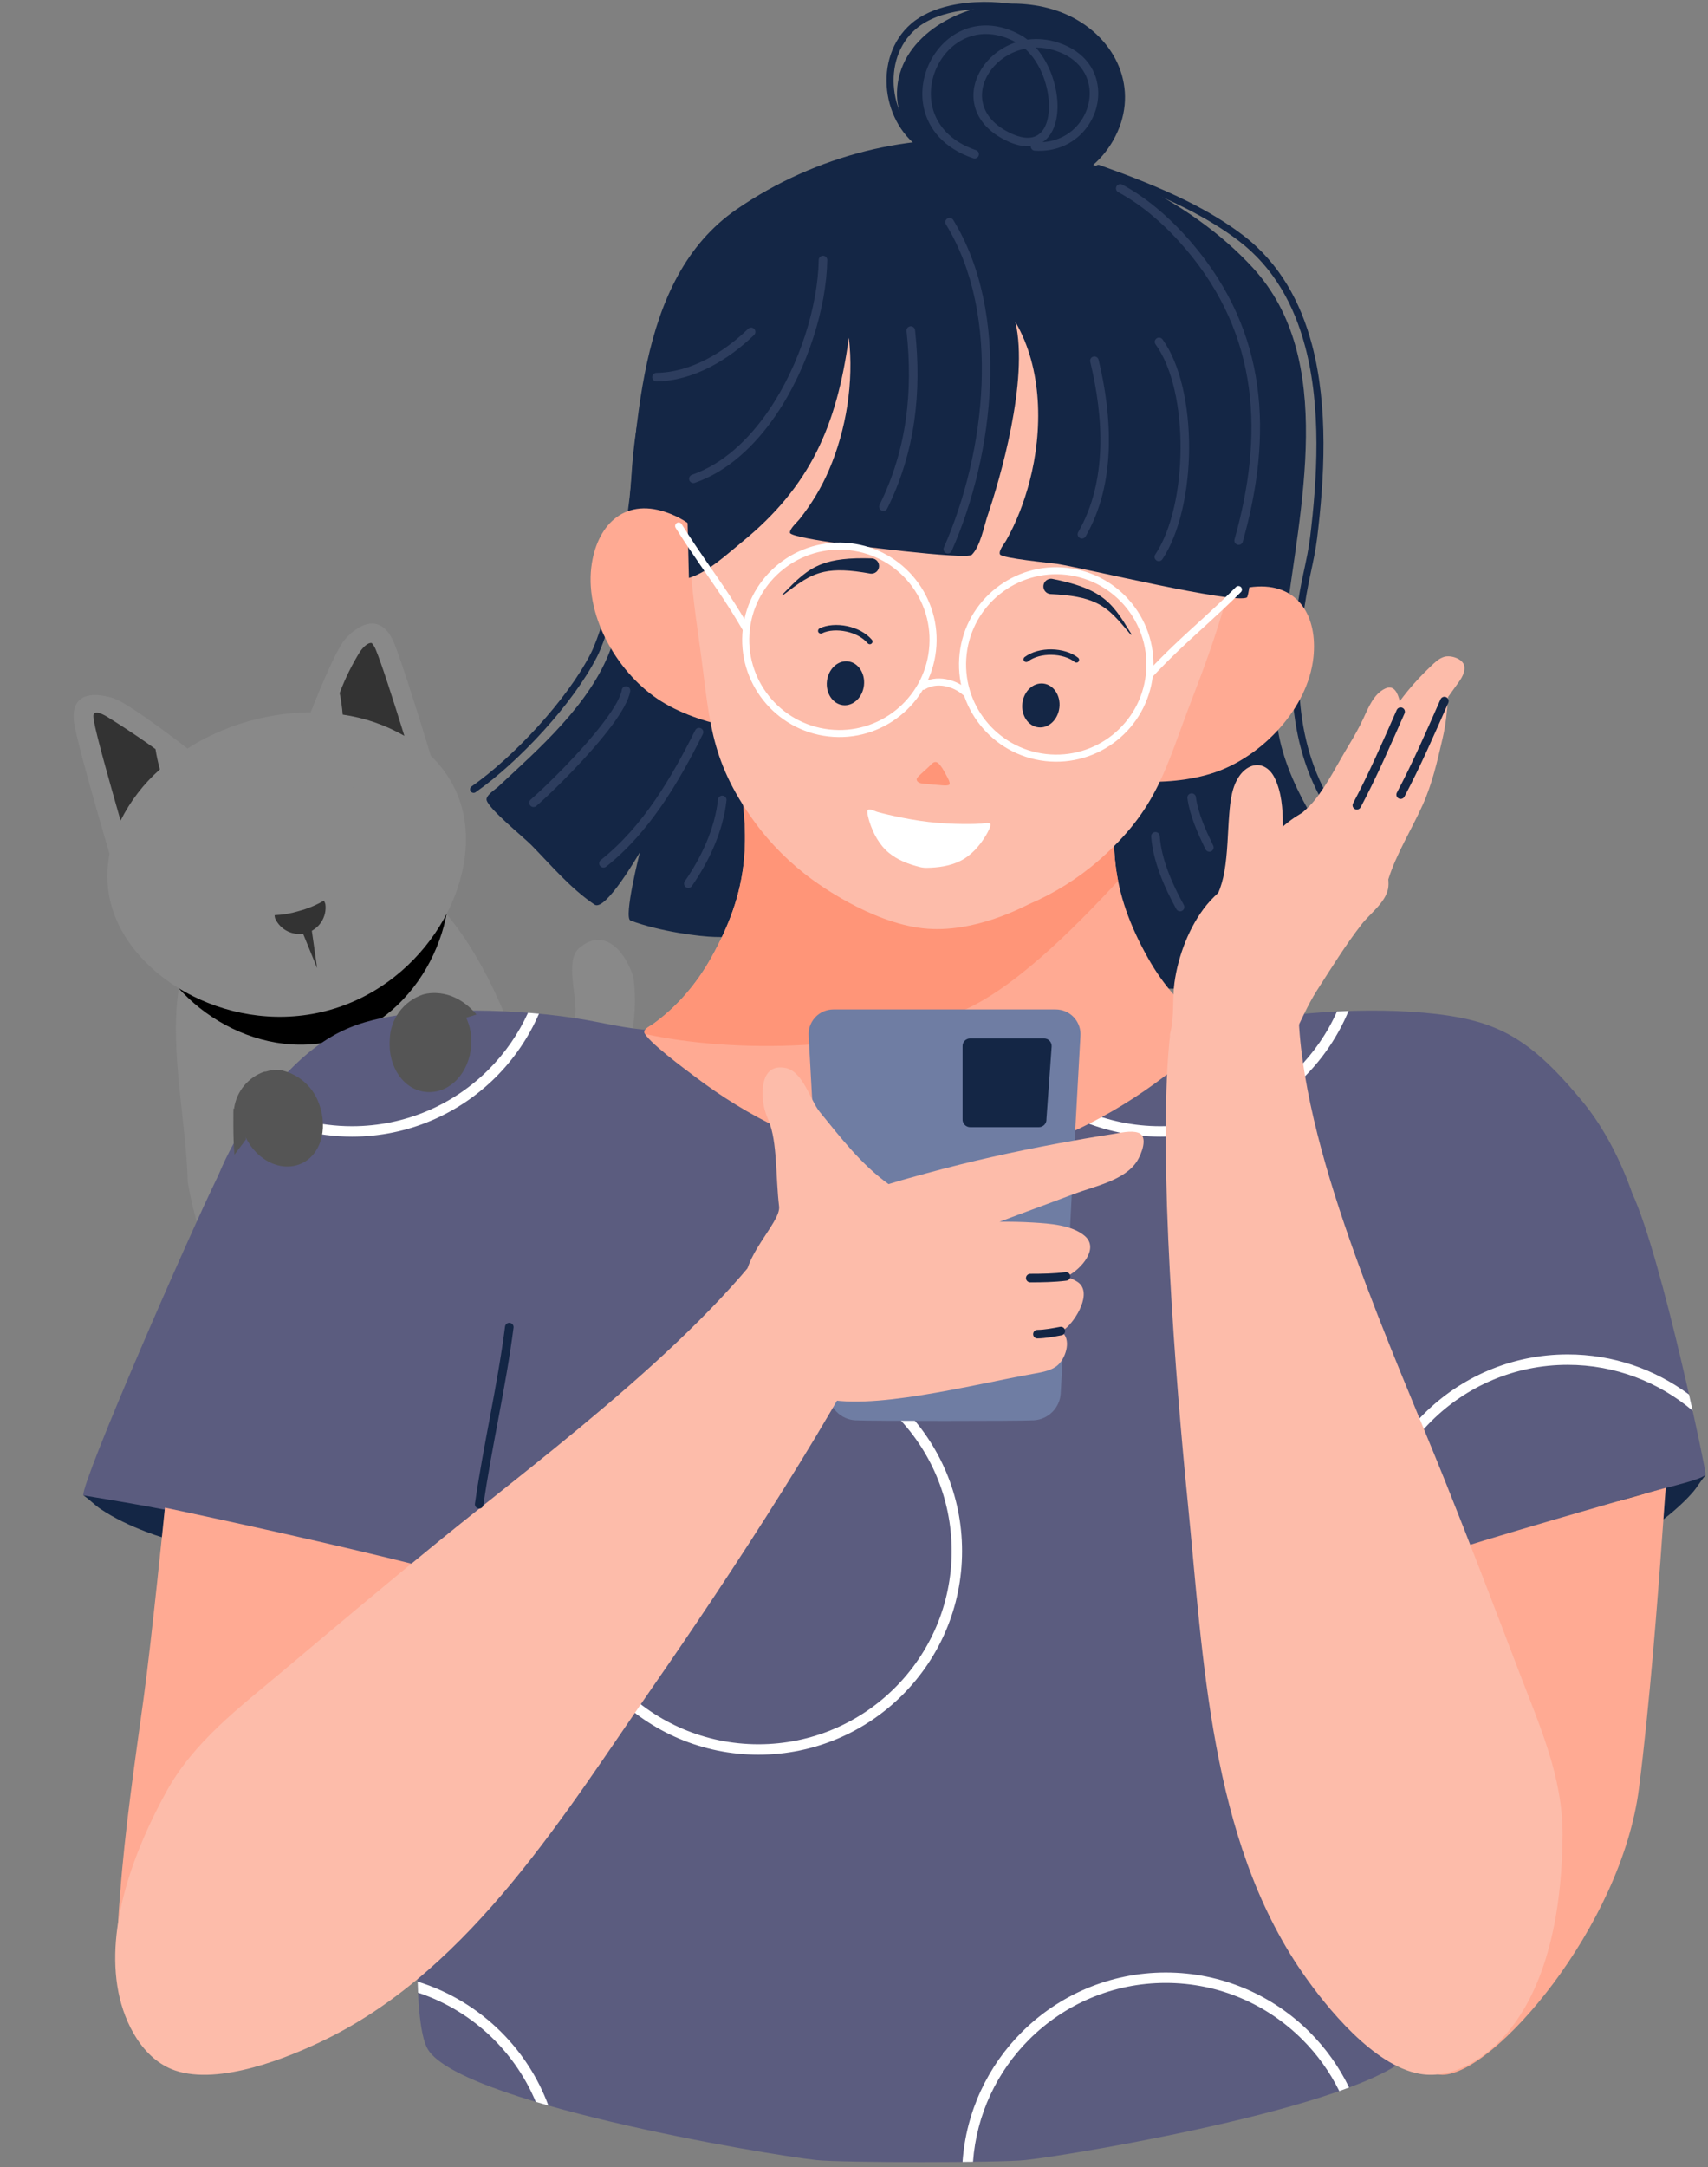 <svg xmlns="http://www.w3.org/2000/svg" xmlns:xlink="http://www.w3.org/1999/xlink" width="787" zoomAndPan="magnify" viewBox="0 0 590.25 748.5" height="998" preserveAspectRatio="xMidYMid meet" version="1.2"><rect x="0" y="0" width="590.25" height="748.5" fill="#808080" stroke="none"/><defs><clipPath id="839c79ef59"><path d="M 60 295 L 185 295 L 185 475 L 60 475 Z M 60 295 "/></clipPath><clipPath id="b6bd3255d2"><path d="M 0 234.578 L 181.676 203.793 L 225.352 461.535 L 43.676 492.324 Z M 0 234.578 "/></clipPath><clipPath id="595484faa9"><path d="M 0 234.578 L 181.676 203.793 L 225.352 461.535 L 43.676 492.324 Z M 0 234.578 "/></clipPath><clipPath id="d5bf52150b"><path d="M 60 295 L 156 295 L 156 361 L 60 361 Z M 60 295 "/></clipPath><clipPath id="dd2e6c34db"><path d="M 0 234.578 L 181.676 203.793 L 225.352 461.535 L 43.676 492.324 Z M 0 234.578 "/></clipPath><clipPath id="1180c29327"><path d="M 0 234.578 L 181.676 203.793 L 225.352 461.535 L 43.676 492.324 Z M 0 234.578 "/></clipPath><clipPath id="00ea014d1b"><path d="M 45.629 305.031 L 169.426 284.051 L 200.277 466.109 L 76.48 487.086 Z M 45.629 305.031 "/></clipPath><clipPath id="dac3250e68"><path d="M 182.922 375.184 C 166.559 316.863 135.844 287.457 107.844 297.074 C 42.57 312.852 63.902 367.336 64.875 408.223 C 73.137 456.977 104.594 479.254 137.762 473.633 C 170.934 468.012 191.184 423.938 182.922 375.184 "/></clipPath><clipPath id="617f2bc635"><path d="M 37 246 L 162 246 L 162 352 L 37 352 Z M 37 246 "/></clipPath><clipPath id="ac60b871ad"><path d="M 0 234.578 L 181.676 203.793 L 225.352 461.535 L 43.676 492.324 Z M 0 234.578 "/></clipPath><clipPath id="79b65a0582"><path d="M 0 234.578 L 181.676 203.793 L 225.352 461.535 L 43.676 492.324 Z M 0 234.578 "/></clipPath><clipPath id="cf78b069da"><path d="M 94 311 L 113 311 L 113 323 L 94 323 Z M 94 311 "/></clipPath><clipPath id="05808f620c"><path d="M 0 234.578 L 181.676 203.793 L 225.352 461.535 L 43.676 492.324 Z M 0 234.578 "/></clipPath><clipPath id="5424bba026"><path d="M 0 234.578 L 181.676 203.793 L 225.352 461.535 L 43.676 492.324 Z M 0 234.578 "/></clipPath><clipPath id="06556f1313"><path d="M 98 215 L 154 215 L 154 276 L 98 276 Z M 98 215 "/></clipPath><clipPath id="14bb79bc39"><path d="M 0 234.578 L 181.676 203.793 L 225.352 461.535 L 43.676 492.324 Z M 0 234.578 "/></clipPath><clipPath id="03632ca833"><path d="M 0 234.578 L 181.676 203.793 L 225.352 461.535 L 43.676 492.324 Z M 0 234.578 "/></clipPath><clipPath id="0ed73e5d19"><path d="M 25 240 L 85 240 L 85 305 L 25 305 Z M 25 240 "/></clipPath><clipPath id="6507575ad7"><path d="M 0 234.578 L 181.676 203.793 L 225.352 461.535 L 43.676 492.324 Z M 0 234.578 "/></clipPath><clipPath id="639e9d26f4"><path d="M 0 234.578 L 181.676 203.793 L 225.352 461.535 L 43.676 492.324 Z M 0 234.578 "/></clipPath><clipPath id="074a4e137b"><path d="M 117 222 L 140 222 L 140 255 L 117 255 Z M 117 222 "/></clipPath><clipPath id="a0cd44d2b0"><path d="M 0 234.578 L 181.676 203.793 L 225.352 461.535 L 43.676 492.324 Z M 0 234.578 "/></clipPath><clipPath id="d368598952"><path d="M 0 234.578 L 181.676 203.793 L 225.352 461.535 L 43.676 492.324 Z M 0 234.578 "/></clipPath><clipPath id="09305ded1b"><path d="M 32 246 L 56 246 L 56 284 L 32 284 Z M 32 246 "/></clipPath><clipPath id="87fdbf92fe"><path d="M 0 234.578 L 181.676 203.793 L 225.352 461.535 L 43.676 492.324 Z M 0 234.578 "/></clipPath><clipPath id="75fb725231"><path d="M 0 234.578 L 181.676 203.793 L 225.352 461.535 L 43.676 492.324 Z M 0 234.578 "/></clipPath><clipPath id="a49de1aaac"><path d="M 103 319 L 110 319 L 110 335 L 103 335 Z M 103 319 "/></clipPath><clipPath id="5be6a5f3a0"><path d="M 0 234.578 L 181.676 203.793 L 225.352 461.535 L 43.676 492.324 Z M 0 234.578 "/></clipPath><clipPath id="c34d87ad66"><path d="M 0 234.578 L 181.676 203.793 L 225.352 461.535 L 43.676 492.324 Z M 0 234.578 "/></clipPath><clipPath id="12e4b4679b"><path d="M 558 509 L 589.5 509 L 589.5 532 L 558 532 Z M 558 509 "/></clipPath><clipPath id="d91a36d5b8"><path d="M 28.695 514 L 61 514 L 61 532 L 28.695 532 Z M 28.695 514 "/></clipPath><clipPath id="d4498eb725"><path d="M 306 0.227 L 352 0.227 L 352 53 L 306 53 Z M 306 0.227 "/></clipPath><clipPath id="54607962a5"><path d="M 28.695 349 L 589.5 349 L 589.5 747 L 28.695 747 Z M 28.695 349 "/></clipPath><clipPath id="fb40739e95"><path d="M 134 342 L 165 342 L 165 378 L 134 378 Z M 134 342 "/></clipPath><clipPath id="d74a0d85a6"><path d="M 74.473 349.477 L 163.934 340.762 L 169.527 398.168 L 80.062 406.883 Z M 74.473 349.477 "/></clipPath><clipPath id="349a42cb1e"><path d="M 19.793 240.551 L 181.57 224.789 L 203.867 453.664 L 42.09 469.426 Z M 19.793 240.551 "/></clipPath><clipPath id="df5bec64e1"><path d="M 80 369 L 112 369 L 112 403 L 80 403 Z M 80 369 "/></clipPath><clipPath id="2cea777afe"><path d="M 74.473 349.477 L 163.934 340.762 L 169.527 398.168 L 80.062 406.883 Z M 74.473 349.477 "/></clipPath><clipPath id="a5592b0c7d"><path d="M 19.793 240.551 L 181.57 224.789 L 203.867 453.664 L 42.09 469.426 Z M 19.793 240.551 "/></clipPath><clipPath id="c588422139"><path d="M 80 381 L 85 381 L 85 399 L 80 399 Z M 80 381 "/></clipPath><clipPath id="d950b39dd2"><path d="M 74.473 349.477 L 163.934 340.762 L 169.527 398.168 L 80.062 406.883 Z M 74.473 349.477 "/></clipPath><clipPath id="05a26bc4f4"><path d="M 19.793 240.551 L 181.57 224.789 L 203.867 453.664 L 42.09 469.426 Z M 19.793 240.551 "/></clipPath></defs><g id="4523b4de7b"><path style=" stroke:none;fill-rule:nonzero;fill:#898989;fill-opacity:1;" d="M 171.469 456.414 C 175.105 456.414 178.746 458.234 180.562 454.598 C 180.562 438.191 180.562 421.785 189.691 407.199 C 196.969 396.285 206.098 388.977 211.648 378.059 C 217.105 365.293 220.777 352.527 218.957 337.941 C 217.105 330.664 209.828 319.715 200.734 327.023 C 195.242 330.664 198.883 341.609 198.883 348.98 C 198.883 358.078 193.426 367.207 187.965 374.484 C 175.199 392.707 160.613 410.934 160.613 432.828 C 162.34 440.012 162.34 452.777 171.469 456.414 Z M 171.469 456.414 "/><g clip-rule="nonzero" clip-path="url(#839c79ef59)"><g clip-rule="nonzero" clip-path="url(#b6bd3255d2)"><g clip-rule="nonzero" clip-path="url(#595484faa9)"><path style=" stroke:none;fill-rule:nonzero;fill:#898989;fill-opacity:1;" d="M 182.922 375.184 C 166.559 316.863 135.844 287.457 107.844 297.074 C 42.57 312.852 63.902 367.336 64.875 408.223 C 73.137 456.977 104.594 479.254 137.762 473.633 C 170.934 468.012 191.184 423.938 182.922 375.184 Z M 182.922 375.184 "/></g></g></g><g clip-rule="nonzero" clip-path="url(#d5bf52150b)"><g clip-rule="nonzero" clip-path="url(#dd2e6c34db)"><g clip-rule="nonzero" clip-path="url(#1180c29327)"><g clip-rule="nonzero" clip-path="url(#00ea014d1b)"><g clip-rule="nonzero" clip-path="url(#dac3250e68)"><path style=" stroke:none;fill-rule:nonzero;fill:#000000;fill-opacity:1;" d="M 153.629 292.273 C 160.801 317.578 145.301 350.992 116.809 359.043 C 88.32 367.094 57.582 346.605 50.531 321.582 C 43.48 296.555 60.684 269.219 88.992 261.199 C 117.301 253.184 146.492 266.965 153.629 292.273 Z M 153.629 292.273 "/></g></g></g></g></g><g clip-rule="nonzero" clip-path="url(#617f2bc635)"><g clip-rule="nonzero" clip-path="url(#ac60b871ad)"><g clip-rule="nonzero" clip-path="url(#79b65a0582)"><path style=" stroke:none;fill-rule:nonzero;fill:#898989;fill-opacity:1;" d="M 159.504 278.543 C 166.793 304.312 147.336 339.375 114.062 348.797 C 80.785 358.219 45.797 338.527 38.535 312.902 C 31.27 287.273 52.441 258.59 85.82 249.113 C 119.199 239.637 152.215 252.77 159.504 278.543 Z M 159.504 278.543 "/></g></g></g><g clip-rule="nonzero" clip-path="url(#cf78b069da)"><g clip-rule="nonzero" clip-path="url(#05808f620c)"><g clip-rule="nonzero" clip-path="url(#5424bba026)"><path style=" stroke:none;fill-rule:nonzero;fill:#333333;fill-opacity:1;" d="M 103.223 314.676 C 100.504 315.496 97.723 315.969 94.887 316.086 C 94.91 316.457 94.973 316.82 95.07 317.18 C 95.293 317.676 95.555 318.148 95.859 318.598 C 96.168 319.047 96.512 319.465 96.891 319.852 C 97.27 320.238 97.684 320.59 98.125 320.902 C 98.57 321.219 99.039 321.488 99.527 321.719 C 100.02 321.949 100.531 322.137 101.055 322.273 C 101.578 322.414 102.113 322.508 102.652 322.551 C 103.195 322.594 103.734 322.59 104.277 322.539 C 104.816 322.488 105.348 322.387 105.871 322.238 C 106.395 322.094 106.898 321.902 107.387 321.664 C 107.879 321.426 108.34 321.145 108.777 320.824 C 109.219 320.504 109.625 320.148 110 319.758 C 110.375 319.363 110.711 318.941 111.012 318.488 C 111.309 318.035 111.566 317.559 111.781 317.059 C 111.996 316.559 112.164 316.047 112.285 315.516 C 112.41 314.988 112.484 314.449 112.508 313.91 C 112.535 313.367 112.516 312.824 112.445 312.285 C 112.328 311.855 112.16 311.445 111.938 311.062 C 109.195 312.66 106.293 313.863 103.223 314.672 Z M 103.223 314.676 "/></g></g></g><g clip-rule="nonzero" clip-path="url(#06556f1313)"><g clip-rule="nonzero" clip-path="url(#14bb79bc39)"><g clip-rule="nonzero" clip-path="url(#03632ca833)"><path style=" stroke:none;fill-rule:nonzero;fill:#898989;fill-opacity:1;" d="M 98.516 269.438 C 98.516 269.438 113.742 226.664 119.512 220.48 C 125.281 214.297 132.148 212.609 136.059 221.762 C 139.969 230.91 153.145 275.051 153.145 275.051 Z M 98.516 269.438 "/></g></g></g><g clip-rule="nonzero" clip-path="url(#0ed73e5d19)"><g clip-rule="nonzero" clip-path="url(#6507575ad7)"><g clip-rule="nonzero" clip-path="url(#639e9d26f4)"><path style=" stroke:none;fill-rule:nonzero;fill:#898989;fill-opacity:1;" d="M 84.043 273.762 C 84.043 273.762 47.465 243.816 39.148 241.141 C 30.828 238.469 24.02 240.297 25.688 250.129 C 27.352 259.957 40.668 304.484 40.668 304.484 Z M 84.043 273.762 "/></g></g></g><g clip-rule="nonzero" clip-path="url(#074a4e137b)"><g clip-rule="nonzero" clip-path="url(#a0cd44d2b0)"><g clip-rule="nonzero" clip-path="url(#d368598952)"><path style=" stroke:none;fill-rule:nonzero;fill:#333333;fill-opacity:1;" d="M 118.43 246.809 C 126 247.906 133.105 250.348 139.746 254.137 C 135.863 241.609 131.684 228.645 129.879 224.418 C 129.555 223.562 129.09 222.789 128.477 222.109 C 128.477 222.109 126.988 221.5 124.441 225.039 C 121.621 229.574 119.27 234.344 117.391 239.344 C 117.887 241.812 118.23 244.301 118.43 246.809 Z M 118.43 246.809 "/></g></g></g><g clip-rule="nonzero" clip-path="url(#09305ded1b)"><g clip-rule="nonzero" clip-path="url(#87fdbf92fe)"><g clip-rule="nonzero" clip-path="url(#75fb725231)"><path style=" stroke:none;fill-rule:nonzero;fill:#333333;fill-opacity:1;" d="M 53.734 258.711 C 45.797 252.977 39.484 249.102 37.094 247.594 C 32.547 244.844 32.32 246.832 32.32 246.832 C 32.32 246.832 32.121 247.203 32.457 248.98 C 33.305 253.969 37.711 269.59 41.664 283.414 C 45.055 276.641 49.586 270.742 55.258 265.719 C 54.609 263.41 54.102 261.074 53.734 258.711 Z M 53.734 258.711 "/></g></g></g><g clip-rule="nonzero" clip-path="url(#a49de1aaac)"><g clip-rule="nonzero" clip-path="url(#5be6a5f3a0)"><g clip-rule="nonzero" clip-path="url(#c34d87ad66)"><path style=" stroke:none;fill-rule:nonzero;fill:#333333;fill-opacity:1;" d="M 103.961 320.578 L 109.602 334.418 L 107.461 319.348 Z M 103.961 320.578 "/></g></g></g><g clip-rule="nonzero" clip-path="url(#12e4b4679b)"><path style=" stroke:none;fill-rule:evenodd;fill:#142645;fill-opacity:1;" d="M 589.445 509.488 C 587.75 511.355 586.535 513.691 584.82 515.613 C 580.98 519.93 576.445 523.68 571.766 527.043 C 569.969 528.336 568.121 529.562 566.23 530.711 C 565.969 530.875 564.824 531.82 564.469 531.551 C 564.113 531.285 564.012 530.43 563.887 530.047 C 563.527 528.996 563.141 527.953 562.742 526.918 C 561.238 523.008 559.523 519.188 558.16 515.227 L 589.445 509.488 "/></g><g clip-rule="nonzero" clip-path="url(#d91a36d5b8)"><path style=" stroke:none;fill-rule:evenodd;fill:#142645;fill-opacity:1;" d="M 28.754 516.43 C 30.867 517.812 32.625 519.766 34.77 521.195 C 39.574 524.406 44.906 526.891 50.289 528.969 C 52.352 529.766 54.445 530.492 56.566 531.125 C 56.863 531.219 58.207 531.848 58.484 531.496 C 58.762 531.145 58.645 530.293 58.672 529.891 C 58.75 528.785 58.859 527.68 58.984 526.574 C 59.457 522.414 60.152 518.285 60.477 514.109 L 28.754 516.43 "/></g><path style=" stroke:none;fill-rule:evenodd;fill:#142645;fill-opacity:1;" d="M 379.191 59.316 C 389.172 62.895 399.711 66.902 409.594 71.863 C 416.199 75.18 422.512 78.918 428.16 83.246 C 440.238 92.488 447.23 105.375 451.02 119.637 C 456.688 140.996 455.211 165.438 452.73 185.633 C 452.488 187.559 452.172 189.465 451.809 191.367 C 450.949 195.871 449.859 200.328 449.082 204.855 C 446.828 218.027 445.68 231.348 446.992 244.23 C 448.324 257.281 452.164 269.891 459.891 281.477 C 460.266 282.039 461.023 282.188 461.586 281.816 C 462.148 281.441 462.301 280.684 461.926 280.121 C 454.43 268.883 450.715 256.645 449.426 243.984 C 448.137 231.312 449.273 218.223 451.496 205.266 C 452.266 200.758 453.352 196.312 454.211 191.824 C 454.578 189.875 454.91 187.91 455.156 185.934 C 457.672 165.449 459.133 140.664 453.379 119.012 C 449.453 104.223 442.172 90.891 429.645 81.301 C 423.875 76.887 417.434 73.066 410.695 69.68 C 400.719 64.672 390.086 60.625 380.016 57.02 C 379.379 56.793 378.68 57.121 378.453 57.758 C 378.227 58.391 378.555 59.09 379.191 59.316 "/><path style=" stroke:none;fill-rule:evenodd;fill:#142645;fill-opacity:1;" d="M 323.906 57.293 C 318.75 56.59 313.309 57.027 307.859 58.062 C 299.949 59.562 292.035 62.32 285.027 64.562 C 276.711 67.223 267.238 71.055 258.289 76.949 C 250.508 82.086 243.125 88.781 237.234 97.629 C 231.164 106.754 226.715 118.238 223.641 129.969 C 220.48 142.031 218.766 154.34 218.203 164.562 C 217.695 173.832 215.762 185.168 213.371 195.691 C 210.379 208.875 206.68 220.781 204.156 225.695 C 200.062 233.684 193.426 242.59 185.996 250.785 C 178.543 258.996 170.293 266.496 162.977 271.617 C 162.426 272.004 162.293 272.766 162.68 273.32 C 163.066 273.867 163.828 274.004 164.379 273.613 C 171.824 268.402 180.223 260.781 187.805 252.422 C 195.391 244.059 202.152 234.961 206.332 226.812 C 208.906 221.797 212.703 209.672 215.754 196.234 C 218.176 185.57 220.129 174.086 220.645 164.695 C 221.199 154.621 222.887 142.48 226.004 130.586 C 229.012 119.125 233.336 107.895 239.27 98.98 C 244.965 90.422 252.109 83.949 259.637 78.988 C 268.383 73.223 277.645 69.492 285.773 66.887 C 292.691 64.672 300.504 61.941 308.316 60.461 C 313.496 59.477 318.676 59.043 323.578 59.715 C 324.246 59.805 324.863 59.336 324.953 58.664 C 325.043 57.996 324.574 57.383 323.906 57.293 "/><g clip-rule="nonzero" clip-path="url(#d4498eb725)"><path style=" stroke:none;fill-rule:evenodd;fill:#142645;fill-opacity:1;" d="M 320.66 50.047 C 313.926 46.035 309.859 38.633 308.988 30.934 C 308.117 23.262 310.414 15.27 316.5 10.023 C 320.605 6.484 326.418 4.531 332.469 3.664 C 338.59 2.781 344.957 3.02 350.117 3.941 C 350.781 4.062 351.418 3.617 351.535 2.953 C 351.652 2.293 351.211 1.656 350.547 1.535 C 344.121 0.391 335.902 0.258 328.469 1.906 C 323.293 3.055 318.5 5.07 314.906 8.172 C 308.195 13.957 305.598 22.75 306.559 31.207 C 307.516 39.652 312.02 47.746 319.406 52.145 C 319.988 52.492 320.738 52.301 321.082 51.723 C 321.43 51.141 321.238 50.391 320.66 50.047 "/></g><g clip-rule="nonzero" clip-path="url(#54607962a5)"><path style=" stroke:none;fill-rule:evenodd;fill:#5b5c7f;fill-opacity:1;" d="M 87.789 383.91 C 88.734 382.555 89.652 381.332 90.539 380.266 C 103.582 364.609 113.465 356.156 128.785 352.344 C 147.5 347.691 179.746 348.199 202.832 352.332 C 211.188 353.828 219.77 355.996 228.312 355.836 C 233.527 355.734 238.594 354.531 243.711 353.711 L 318.641 353.871 L 393.574 353.711 C 398.688 354.531 403.758 355.734 408.969 355.836 C 417.512 355.996 426.098 353.828 434.457 352.332 C 457.539 348.199 489.781 347.691 508.496 352.344 C 523.816 356.156 533.703 364.609 546.746 380.266 C 554.664 389.777 560.465 401.801 564.062 412.133 C 574.387 434.371 589.73 508.73 589.438 509.273 C 587.141 513.535 516.973 522.828 512.648 547.113 C 512.719 548 512.789 548.891 512.855 549.781 C 512.898 550.246 512.691 550.777 512.266 551.367 C 510.785 554.598 501.023 560.027 486.934 567.133 C 489.141 588.605 490.5 610.16 491.156 631.652 C 491.586 645.707 495.141 693.641 489.484 706.246 C 489.312 706.633 489.098 707.016 488.848 707.398 C 478.812 726.066 371.91 744.168 354.277 746.047 C 345.492 746.984 290.984 746.984 282.199 746.047 C 264.414 744.152 155.848 725.762 147.395 706.922 C 141.738 694.312 145.297 646.379 145.723 632.328 C 146.383 610.684 147.762 588.98 149.992 567.359 C 134.234 559.426 123.773 553.551 124.02 550.457 C 124.117 549.258 124.211 548.059 124.301 546.859 C 121.684 529.598 28.75 516.805 28.754 516.438 C 28.688 510.5 64.129 429.18 75.508 405.789 C 78.605 398.41 82.707 390.68 87.789 383.91 "/></g><path style=" stroke:none;fill-rule:evenodd;fill:#ffffff;fill-opacity:1;" d="M 332.645 746.684 C 333.852 729.227 341.441 713.516 353.098 701.867 C 365.84 689.137 383.434 681.258 402.855 681.258 C 422.273 681.258 439.871 689.137 452.609 701.867 C 458.148 707.406 462.773 713.863 466.227 720.988 C 465.121 721.402 463.988 721.812 462.824 722.219 C 459.566 715.59 455.234 709.578 450.062 704.41 C 437.977 692.332 421.281 684.855 402.855 684.855 C 384.426 684.855 367.73 692.332 355.645 704.41 C 344.648 715.398 337.465 730.195 336.254 746.641 C 335.082 746.656 333.875 746.668 332.645 746.684 Z M 144.332 684.398 C 155.379 687.82 165.266 693.891 173.246 701.867 C 180.359 708.977 185.961 717.602 189.516 727.207 C 188.039 726.785 186.582 726.359 185.148 725.93 C 181.762 717.824 176.82 710.527 170.699 704.41 C 163.418 697.137 154.469 691.527 144.473 688.223 C 144.418 686.977 144.371 685.695 144.332 684.398 Z M 262.102 465.375 C 242.68 465.375 225.082 473.25 212.344 485.98 C 199.605 498.711 191.723 516.293 191.723 535.703 C 191.723 555.113 199.605 572.695 212.344 585.426 C 225.082 598.156 242.68 606.035 262.102 606.035 C 281.52 606.035 299.113 598.156 311.855 585.426 C 324.594 572.695 332.477 555.113 332.477 535.703 C 332.477 516.293 324.594 498.711 311.855 485.98 C 299.113 473.25 281.52 465.375 262.102 465.375 Z M 262.102 468.969 C 280.527 468.969 297.223 476.445 309.309 488.523 C 321.398 500.605 328.879 517.289 328.879 535.703 C 328.879 554.117 321.398 570.801 309.309 582.883 C 297.223 594.961 280.527 602.438 262.102 602.438 C 243.672 602.438 226.977 594.961 214.891 582.883 C 202.801 570.801 195.32 554.117 195.32 535.703 C 195.32 517.289 202.801 500.605 214.891 488.523 C 226.977 476.445 243.672 468.969 262.102 468.969 Z M 488.5 584.074 C 477.84 571.746 471.387 555.68 471.387 538.121 C 471.387 518.711 479.27 501.129 492.008 488.398 C 504.746 475.668 522.34 467.789 541.762 467.789 C 557.465 467.789 571.98 472.945 583.699 481.648 C 584.129 483.574 584.547 485.438 584.941 487.23 C 573.293 477.352 558.223 471.387 541.762 471.387 C 523.332 471.387 506.637 478.863 494.555 490.941 C 482.465 503.023 474.984 519.707 474.984 538.121 C 474.984 552.895 479.801 566.555 487.945 577.617 C 488.141 579.77 488.324 581.926 488.5 584.074 Z M 466.027 349.176 C 462.461 357.758 457.238 365.484 450.762 371.957 C 438.023 384.688 420.43 392.566 401.008 392.566 C 381.59 392.566 363.992 384.688 351.254 371.957 C 345.969 366.676 341.52 360.562 338.125 353.828 L 342.18 353.82 C 345.281 359.578 349.211 364.828 353.797 369.414 C 365.887 381.492 382.582 388.969 401.008 388.969 C 419.438 388.969 436.133 381.492 448.219 369.414 C 453.973 363.664 458.684 356.867 462.039 349.34 C 463.367 349.273 464.695 349.223 466.027 349.176 Z M 182.473 349.797 C 183.746 349.895 185.008 350.004 186.266 350.121 C 182.711 358.328 177.637 365.723 171.402 371.957 C 158.66 384.688 141.066 392.566 121.645 392.566 C 109.379 392.566 97.844 389.426 87.797 383.898 C 88.531 382.84 89.254 381.867 89.957 380.98 C 99.391 386.078 110.184 388.969 121.645 388.969 C 140.074 388.969 156.77 381.492 168.855 369.414 C 174.492 363.781 179.129 357.145 182.473 349.797 "/><path style=" stroke:none;fill-rule:evenodd;fill:#142645;fill-opacity:1;" d="M 344.957 48.961 C 374.695 52.332 410.453 67.938 432.996 92.527 C 461.969 124.125 449.145 175.328 444.051 216.098 C 442.633 227.465 439.883 238.738 441.344 250.223 C 443.922 270.512 457.969 289.633 468.629 305.441 C 469.266 306.383 472.191 309.305 471.406 310.773 C 469.863 313.676 456.105 320.352 452.855 322.434 C 444.266 327.934 436.355 333.945 426.961 337.574 C 398.816 348.453 367.152 333.91 340.25 327.172 L 323.406 314.969 L 292.316 321.73 C 278.18 322.008 262.387 323.98 246.988 323.613 C 241.977 323.492 228.07 321.766 217.883 317.945 C 215.391 317.012 221.117 294.352 221.117 294.352 C 221.117 294.352 209.262 315.004 205.473 312.441 C 197.137 306.805 190.777 299.172 183.641 291.887 C 180.934 289.129 169.031 279.539 168.176 276.371 C 167.742 274.766 171.25 272.57 172.082 271.793 C 186.016 258.777 203.988 243.293 211.055 224.098 C 215.055 213.23 214.906 201.629 216.074 190.23 C 220.254 149.355 219.238 96.582 254.566 72.281 C 282.055 53.375 315.219 45.582 344.957 48.961 "/><path style=" stroke:none;fill-rule:evenodd;fill:#ffaa93;fill-opacity:1;" d="M 241.641 184.164 C 238.609 180.715 234.332 178.328 230.031 176.875 C 215.328 171.914 206.004 181.812 204.332 196.027 C 202.27 213.598 213.926 233.113 228.5 242.207 C 236.094 246.949 245.766 249.988 254.609 251.43 L 241.641 184.164 "/><path style=" stroke:none;fill-rule:evenodd;fill:#ffaa93;fill-opacity:1;" d="M 420.188 207.199 C 423.914 204.52 428.617 203.148 433.137 202.695 C 448.574 201.156 455.441 212.891 453.879 227.121 C 451.953 244.703 436.215 261.109 419.973 266.711 C 411.508 269.629 401.395 270.426 392.453 269.848 L 420.188 207.199 "/><path style=" stroke:none;fill-rule:evenodd;fill:#ffaa93;fill-opacity:1;" d="M 254.5 263.609 L 387.938 263.609 C 382.648 289.914 383.738 307.773 396.746 330.93 C 402.004 340.293 408.828 347.984 416.766 353.707 C 417.316 354.102 419.906 355.336 419.77 356.473 C 419.438 359.223 404.637 370.074 402.531 371.672 C 383.586 386.094 362.941 395.828 341.16 400.965 C 340.332 401.16 331.047 404.016 321.355 404.012 C 311.926 404.012 302.086 401.152 301.277 400.965 C 279.492 395.828 258.852 386.094 239.906 371.672 C 237.801 370.074 223 359.223 222.668 356.473 C 222.531 355.336 225.121 354.102 225.672 353.707 C 233.609 347.984 240.434 340.293 245.695 330.93 C 258.699 307.773 259.789 289.914 254.5 263.609 "/><path style=" stroke:none;fill-rule:evenodd;fill:#ff9578;fill-opacity:1;" d="M 360.773 263.609 L 386.547 271.25 C 384.602 283.422 384.328 293.887 386.391 304.273 C 375.297 316.117 353.188 339.742 333.621 348.648 C 301.137 363.434 253.52 363.789 222.918 357.125 C 222.777 356.875 222.688 356.656 222.668 356.473 C 222.531 355.34 225.121 354.105 225.672 353.707 C 233.609 347.984 240.434 340.297 245.691 330.934 C 258.699 307.777 259.789 289.914 254.5 263.609 L 360.773 263.609 "/><path style=" stroke:none;fill-rule:evenodd;fill:#fdbcaa;fill-opacity:1;" d="M 239.098 153.727 C 239.391 151.219 287.215 99.359 341.273 104.504 C 390.777 109.219 429.879 174.867 429.492 177.984 C 426.742 200.27 420.781 218.559 411.926 241.449 C 402.793 265.059 400.285 279.199 379.707 297.168 C 372.605 303.367 364.309 308.555 355.645 312.262 C 354.066 312.938 336.617 322.609 318.969 320.625 C 300.645 318.562 282.098 304.805 280.656 303.754 C 273.043 298.203 266.121 291.285 260.594 283.656 C 244.57 261.531 245.297 247.188 241.691 222.133 C 238.062 196.898 236.363 177.203 239.098 153.727 "/><path style=" stroke:none;fill-rule:evenodd;fill:#142645;fill-opacity:1;" d="M 236.445 130.996 C 246.613 120.043 289.996 57.801 350.348 66.707 C 399.715 73.992 438.398 143.184 434.941 174.75 C 434.594 177.922 431.992 205.832 430.875 206.375 C 426.145 208.676 374.699 196.238 365.461 194.789 C 363.277 194.445 346.176 192.844 345.574 191.469 C 345.02 190.203 347.117 187.738 347.676 186.75 C 351.289 180.375 353.953 173.352 355.812 166.273 C 360.402 148.812 360.344 127.328 350.906 111.211 C 355.633 131.395 345.449 165.863 341.348 177.922 C 340.055 181.715 338.844 188.625 335.852 191.605 C 333.984 193.461 291.641 187.953 286.691 187.234 C 285.227 187.02 273.18 185.227 272.996 184.039 C 272.785 182.676 275.5 180.32 276.246 179.375 C 280.434 174.086 283.848 168.477 286.508 162.266 C 292.469 148.355 295.098 132.004 293.359 116.684 C 293.312 116.91 293.277 117.094 293.258 117.227 C 289.133 146.762 280.176 167.895 256.309 187.289 C 251.023 191.586 244.711 197.598 238.059 199.621 L 236.445 130.996 "/><path style=" stroke:none;fill-rule:evenodd;fill:#142645;fill-opacity:1;" d="M 344.301 62.945 C 340.934 63.734 336.906 61.902 333.934 60.59 C 322.355 55.473 309.625 45.816 309.992 31.793 C 310.477 13.281 330.418 2.188 346.832 1.328 C 355.086 0.898 363.703 2.277 371.039 6.211 C 386.93 14.73 393.84 32.426 384.695 48.496 C 381.789 53.594 377.582 57.953 372.312 60.613 C 366.074 63.773 358.68 64.043 351.824 63.707 L 344.301 62.945 "/><path style=" stroke:none;fill-rule:evenodd;fill:#142645;fill-opacity:1;" d="M 293.035 228.418 C 296.566 228.816 299.047 232.531 298.57 236.703 C 298.098 240.879 294.848 243.945 291.316 243.543 C 287.785 243.141 285.301 239.426 285.777 235.254 C 286.25 231.078 289.504 228.016 293.035 228.418 "/><path style=" stroke:none;fill-rule:evenodd;fill:#142645;fill-opacity:1;" d="M 360.57 236.078 C 364.102 236.48 366.582 240.195 366.109 244.367 C 365.637 248.543 362.387 251.605 358.855 251.203 C 355.324 250.805 352.84 247.09 353.316 242.914 C 353.789 238.742 357.043 235.68 360.57 236.078 "/><path style=" stroke:none;fill-rule:evenodd;fill:#ff9578;fill-opacity:1;" d="M 317.23 268.324 C 318.496 266.988 319.977 265.848 321.273 264.535 C 321.797 264.008 322.496 263.141 323.328 263.184 C 324.051 263.223 324.605 263.906 325.012 264.426 C 326 265.691 326.754 267.227 327.504 268.648 C 327.773 269.16 328.043 269.695 328.156 270.27 C 328.191 270.477 328.234 270.711 328.121 270.902 C 327.984 271.133 327.68 271.191 327.438 271.227 C 326.723 271.332 325.98 271.27 325.27 271.203 C 323.141 271.012 321.016 270.855 318.891 270.633 C 317.988 270.535 316.793 270.184 316.766 269.074 L 317.23 268.324 "/><path style=" stroke:none;fill-rule:evenodd;fill:#142645;fill-opacity:1;" d="M 362.91 205.176 C 370.27 205.516 375.039 206.438 378.695 208.168 C 383.633 210.508 386.492 214.125 390.738 219.18 C 390.789 219.246 390.883 219.262 390.949 219.215 C 391.016 219.164 391.031 219.07 390.984 219.004 C 387.348 213.082 384.859 208.938 380.082 205.734 C 376.41 203.277 371.434 201.465 363.543 199.91 C 362.094 199.738 360.77 200.773 360.594 202.227 C 360.418 203.676 361.453 205 362.91 205.176 "/><path style=" stroke:none;fill-rule:evenodd;fill:#142645;fill-opacity:1;" d="M 301.414 192.863 C 293.383 192.605 288.121 193.258 283.996 194.832 C 278.621 196.883 275.266 200.363 270.391 205.32 C 270.328 205.375 270.324 205.473 270.379 205.535 C 270.434 205.598 270.527 205.602 270.59 205.547 C 275.863 201.57 279.461 198.688 284.797 197.516 C 288.75 196.648 293.605 196.816 300.855 198.133 C 302.312 198.289 303.617 197.234 303.773 195.777 C 303.93 194.324 302.871 193.016 301.414 192.863 "/><path style=" stroke:none;fill-rule:evenodd;fill:#142645;fill-opacity:1;" d="M 355.219 228.461 C 357.43 226.816 360.422 226.121 363.34 226.164 C 366.445 226.211 369.48 227.086 371.395 228.645 C 371.797 228.973 372.395 228.914 372.723 228.508 C 373.055 228.105 372.992 227.508 372.586 227.176 C 370.391 225.391 366.93 224.324 363.367 224.277 C 360.031 224.227 356.617 225.066 354.09 226.941 C 353.668 227.254 353.586 227.852 353.895 228.266 C 354.207 228.684 354.797 228.773 355.219 228.461 "/><path style=" stroke:none;fill-rule:evenodd;fill:#142645;fill-opacity:1;" d="M 301.301 220.957 C 299.258 218.559 296.121 216.977 292.859 216.277 C 289.375 215.527 285.762 215.789 283.223 217.039 C 282.754 217.273 282.559 217.84 282.789 218.305 C 283.02 218.773 283.586 218.965 284.059 218.738 C 286.273 217.648 289.422 217.473 292.461 218.125 C 295.312 218.738 298.074 220.086 299.863 222.18 C 300.203 222.578 300.797 222.629 301.195 222.289 C 301.594 221.953 301.641 221.355 301.301 220.957 "/><path style=" stroke:none;fill-rule:evenodd;fill:#6f7da3;fill-opacity:1;" d="M 287.984 348.648 L 364.844 348.648 C 367.223 348.648 369.492 349.637 371.109 351.379 C 371.184 351.457 371.254 351.539 371.324 351.617 C 372.801 353.332 373.539 355.566 373.375 357.828 L 370.727 405.754 C 369.953 420.996 369.125 437.543 368.328 452.426 C 368.277 453.387 368.164 454.383 367.984 455.41 L 366.562 481.211 C 366.285 486.246 362.266 490.27 357.227 490.551 C 352.324 490.824 300.5 490.824 295.598 490.551 C 290.559 490.27 286.539 486.246 286.262 481.211 L 284.836 455.41 C 284.66 454.383 284.547 453.387 284.492 452.426 C 283.699 437.543 282.871 420.996 282.098 405.754 L 279.453 357.828 C 279.277 355.516 280.059 353.23 281.602 351.504 C 281.637 351.461 281.676 351.422 281.711 351.379 C 283.332 349.637 285.605 348.648 287.984 348.648 "/><path style=" stroke:none;fill-rule:evenodd;fill:#142645;fill-opacity:1;" d="M 357.055 372.715 C 358.555 372.715 359.988 372.02 361.051 370.773 C 362.109 369.527 362.707 367.84 362.707 366.082 C 362.707 366.012 362.707 365.945 362.707 365.875 C 362.707 364.113 362.113 362.426 361.055 361.18 C 359.996 359.93 358.562 359.23 357.062 359.23 C 351.945 359.227 344.438 359.223 339.316 359.219 C 337.816 359.219 336.383 359.914 335.32 361.16 C 334.262 362.402 333.664 364.094 333.664 365.852 C 333.664 365.922 333.664 365.988 333.664 366.059 C 333.664 367.82 334.258 369.508 335.316 370.754 C 336.375 372 337.809 372.699 339.309 372.703 C 344.426 372.703 351.934 372.711 357.055 372.715 "/><path style=" stroke:none;fill-rule:evenodd;fill:#fdbcaa;fill-opacity:1;" d="M 307.07 408.965 C 311.484 407.578 315.961 406.383 320.352 405.18 C 335.293 401.098 350.391 397.746 365.617 394.922 C 371.879 393.758 378.148 392.652 384.445 391.695 C 387 391.309 390.77 390.34 393.324 391.203 C 397.078 392.473 394.297 398.883 392.984 400.969 C 388.715 407.738 378.078 409.734 371.184 412.355 C 364.969 414.711 358.734 417.004 352.5 419.312 C 350.145 420.188 347.789 421.074 345.434 421.969 C 349.309 421.922 353.168 422 357.012 422.23 C 362.512 422.562 370.438 423.047 374.879 426.867 C 379.996 431.266 373.453 438.289 369.348 440.48 C 369.016 440.652 368.68 440.816 368.336 440.961 C 369.816 441.383 371.188 441.957 372.375 442.746 C 377.781 446.312 371.688 456.18 368.094 458.961 C 367.656 459.305 367.188 459.605 366.703 459.871 C 370.391 462.332 368.453 468.719 365.742 471.316 C 363.664 473.309 360.371 473.891 357.648 474.375 C 335.445 478.332 300.008 487.641 283.375 482.637 C 268.676 478.215 260.176 455.34 257.82 444.352 C 255.73 434.602 269.891 422.227 269.234 416.703 C 268.012 406.461 268.664 394.309 265.637 387.152 C 265.078 385.84 264.59 384.496 264.211 383.117 C 263.227 379.578 261.918 366.945 271.508 368.867 C 277.484 370.066 280.109 380.129 283.211 383.934 C 290.371 392.711 297.508 402.086 307.07 408.965 "/><path style=" stroke:none;fill-rule:evenodd;fill:#ffffff;fill-opacity:1;" d="M 302.941 280.34 C 304.082 280.734 312.883 282.961 320.887 283.879 C 329.73 284.898 337.848 284.59 339.168 284.453 C 339.867 284.379 341.578 283.938 342.203 284.504 C 342.762 285.016 341.059 287.953 340.766 288.449 C 338.633 292.051 335.684 295.43 331.891 297.332 C 328.309 299.129 324.223 299.668 320.258 299.727 C 319.844 299.734 319.453 299.715 319.094 299.668 C 318.73 299.633 318.348 299.566 317.941 299.465 C 314.094 298.52 310.234 297.078 307.145 294.523 C 303.879 291.82 301.762 287.863 300.492 283.879 C 300.316 283.328 299.312 280.082 299.977 279.711 C 300.711 279.301 302.277 280.117 302.941 280.34 "/><path style=" stroke:none;fill-rule:evenodd;fill:#ffaa93;fill-opacity:1;" d="M 184.469 554.059 C 187.27 547.984 56.988 520.719 56.988 520.719 C 56.988 520.719 52.305 567.09 49.676 586.191 C 46.551 608.844 43.184 631.719 41.469 654.52 C 40.754 664.051 38.031 690.695 50.012 697.133 C 61.992 703.57 98.523 699.484 113.359 693.145 L 118.48 693.512 C 120.73 690.543 122.777 687.336 124.668 683.973 C 139.184 663.535 149.098 637.902 159.266 615.172 C 168.223 595.152 176.617 574.727 184.469 554.059 "/><path style=" stroke:none;fill-rule:evenodd;fill:#ffaa93;fill-opacity:1;" d="M 452.414 554.734 C 449.617 548.656 575.656 513.867 575.656 513.867 C 575.656 513.867 575.219 519.238 574.434 530.398 C 572.879 552.414 569.969 589.832 566.387 617.746 C 560.246 665.555 516.227 716.469 498.465 716.594 C 478.371 716.734 483.016 627.914 477.617 615.848 C 468.66 595.824 460.266 575.402 452.414 554.734 "/><path style=" stroke:none;fill-rule:evenodd;fill:#fdbcaa;fill-opacity:1;" d="M 273.578 417.469 C 288.457 393.664 318.402 424.262 309.324 445.195 C 293.102 482.598 249.723 547.828 226.492 581.281 C 195.629 625.734 163.402 679.211 113.031 704.133 C 99.598 710.777 75.789 720.289 60.535 715.105 C 49.355 711.305 43.035 698.836 40.914 688.012 C 36.418 665.086 46.473 638.848 57.406 618.949 C 67.031 601.43 82.742 589.77 97.773 577.113 C 115.793 561.949 133.809 546.805 152.078 531.945 C 189.789 501.281 247.773 458.762 273.578 417.469 "/><path style=" stroke:none;fill-rule:evenodd;fill:#fdbcaa;fill-opacity:1;" d="M 448.84 352.684 C 447.395 324.656 406.352 336.879 404.125 359.59 C 400.141 400.156 406.391 478.23 410.453 518.75 C 415.848 572.582 418.055 634.969 449.992 681.191 C 458.508 693.52 474.707 713.383 490.562 716.25 C 502.18 718.348 513.762 710.512 520.875 702.074 C 535.938 684.211 539.891 656.395 539.996 633.695 C 540.09 613.707 532.016 595.895 525.016 577.535 C 516.629 555.539 508.234 533.559 499.473 511.703 C 481.395 466.602 451.352 401.301 448.84 352.684 "/><path style=" stroke:none;fill-rule:evenodd;fill:#fdbcaa;fill-opacity:1;" d="M 442.785 291.734 C 443.434 289.488 443.344 286.777 443.328 284.477 C 443.297 279.23 442.867 273.656 440.574 268.848 C 440.09 267.824 439.477 266.871 438.66 266.078 C 435.305 262.82 431.074 264.246 428.539 267.676 C 425.684 271.535 425.18 276.551 424.801 281.176 C 424.254 287.832 424.27 294.629 423.094 301.215 C 422.637 303.762 421.938 306.242 420.918 308.625 C 419.551 311.824 416.41 316.184 420.348 318.871 C 421.043 319.344 421.801 319.672 422.586 319.957 L 442.785 291.734 "/><path style=" stroke:none;fill-rule:evenodd;fill:#fdbcaa;fill-opacity:1;" d="M 500.402 240.75 C 501.344 239.418 502.293 238.098 503.246 236.781 C 504.59 234.918 506.156 232.969 506.094 230.52 C 506.02 227.617 501.531 226.156 499.121 226.844 C 497.254 227.375 495.715 228.914 494.355 230.211 C 491.566 232.875 488.969 235.59 486.52 238.582 C 485.559 239.758 484.625 240.957 483.715 242.18 C 483.07 239.449 481.77 236.41 478.77 237.77 C 474.688 239.621 472.832 244.547 471.062 248.316 C 469.613 251.402 467.945 254.367 466.172 257.277 C 462.305 263.637 458.957 270.555 454.305 276.383 C 453.031 277.977 451.543 279.363 450.016 280.707 C 448.68 281.484 447.367 282.312 446.109 283.238 C 439.336 288.219 434.395 295.031 428.746 301.145 C 425.043 305.156 420.418 308.332 416.98 312.562 C 411.012 319.906 407.125 330.125 405.855 339.488 C 405.07 345.305 405.906 351.062 404.395 356.816 C 402.332 364.688 439.098 374.477 440.594 369.922 C 441.941 365.816 444.633 362.289 446.605 358.488 C 449.461 352.984 451.824 347.191 455.184 341.965 C 460.113 334.301 464.969 326.418 470.562 319.223 C 473.418 315.551 478.676 311.824 479.664 307.035 C 479.891 305.961 479.852 304.828 479.766 303.719 C 482.586 294.754 487.848 286.465 491.664 277.965 C 495.039 270.438 496.672 262.977 498.539 254.988 C 499.629 250.328 500.121 245.629 500.398 240.848 L 500.402 240.75 "/><path style=" stroke:none;fill-rule:evenodd;fill:#ffffff;fill-opacity:1;" d="M 293.875 187.617 C 284.66 186.574 275.887 189.363 269.156 194.715 C 262.426 200.074 257.738 207.988 256.695 217.195 C 255.648 226.402 258.441 235.168 263.797 241.895 C 269.156 248.617 277.078 253.305 286.293 254.348 C 295.504 255.395 304.273 252.605 311.004 247.25 C 317.734 241.898 322.422 233.98 323.469 224.773 C 324.516 215.566 321.723 206.801 316.363 200.074 C 311.008 193.348 303.086 188.664 293.875 187.617 Z M 293.598 190.043 C 302.141 191.016 309.484 195.359 314.453 201.594 C 319.422 207.832 322.012 215.961 321.039 224.496 C 320.07 233.035 315.727 240.379 309.484 245.34 C 303.246 250.305 295.109 252.895 286.566 251.926 C 278.023 250.953 270.676 246.609 265.707 240.375 C 260.742 234.141 258.152 226.008 259.121 217.473 C 260.09 208.934 264.438 201.59 270.68 196.629 C 276.922 191.664 285.055 189.078 293.598 190.043 "/><path style=" stroke:none;fill-rule:evenodd;fill:#ffffff;fill-opacity:1;" d="M 368.809 196.121 C 359.594 195.078 350.824 197.867 344.094 203.223 C 337.363 208.574 332.676 216.492 331.629 225.699 C 330.582 234.906 333.379 243.676 338.734 250.398 C 344.094 257.125 352.016 261.809 361.23 262.855 C 370.438 263.898 379.211 261.109 385.941 255.754 C 392.672 250.402 397.359 242.484 398.406 233.277 C 399.449 224.07 396.66 215.301 391.301 208.578 C 385.945 201.852 378.023 197.168 368.809 196.121 Z M 368.531 198.547 C 377.074 199.516 384.422 203.863 389.391 210.098 C 394.355 216.332 396.949 224.461 395.977 233.004 C 395.008 241.539 390.66 248.879 384.422 253.848 C 378.18 258.809 370.047 261.395 361.504 260.426 C 352.957 259.461 345.613 255.113 340.645 248.879 C 335.676 242.645 333.09 234.512 334.059 225.977 C 335.031 217.438 339.375 210.098 345.617 205.129 C 351.855 200.168 359.988 197.582 368.531 198.547 "/><path style=" stroke:none;fill-rule:evenodd;fill:#ffffff;fill-opacity:1;" d="M 319.711 238.047 C 321.738 236.797 324.141 236.543 326.461 236.953 C 328.832 237.379 331.125 238.508 332.863 240.059 C 333.367 240.508 334.141 240.465 334.59 239.965 C 335.039 239.461 334.996 238.688 334.492 238.238 C 332.426 236.395 329.707 235.055 326.887 234.551 C 323.98 234.031 320.969 234.402 318.43 235.965 C 317.852 236.32 317.676 237.074 318.031 237.645 C 318.383 238.223 319.137 238.402 319.711 238.047 "/><path style=" stroke:none;fill-rule:evenodd;fill:#ffffff;fill-opacity:1;" d="M 398.082 233.973 C 401.23 230.598 404.172 227.656 407.031 224.922 C 414.203 218.059 420.859 212.469 428.836 204.496 C 429.312 204.016 429.312 203.246 428.836 202.77 C 428.359 202.293 427.586 202.293 427.109 202.77 C 419.141 210.727 412.504 216.305 405.34 223.156 C 402.449 225.926 399.477 228.895 396.297 232.309 C 395.84 232.801 395.863 233.574 396.359 234.031 C 396.855 234.492 397.625 234.465 398.082 233.973 "/><path style=" stroke:none;fill-rule:evenodd;fill:#ffffff;fill-opacity:1;" d="M 258.965 216.723 C 256.633 212.688 254.402 209.125 252.207 205.781 C 246.762 197.5 241.543 190.574 235.562 181.035 C 235.207 180.461 234.453 180.289 233.879 180.645 C 233.309 181.004 233.137 181.758 233.492 182.332 C 239.48 191.887 244.707 198.824 250.164 207.125 C 252.336 210.43 254.543 213.949 256.848 217.945 C 257.188 218.531 257.934 218.727 258.52 218.391 C 259.102 218.059 259.305 217.309 258.965 216.723 "/><path style=" stroke:none;fill-rule:evenodd;fill:#142645;fill-opacity:1;" d="M 167.062 519.766 C 169.992 499.281 174.832 479.086 177.473 458.539 C 177.574 457.73 177.004 456.988 176.191 456.883 C 175.383 456.781 174.645 457.352 174.539 458.16 C 171.898 478.691 167.062 498.879 164.133 519.348 C 164.02 520.156 164.582 520.902 165.391 521.02 C 166.195 521.137 166.945 520.57 167.062 519.766 "/><path style=" stroke:none;fill-rule:evenodd;fill:#142645;fill-opacity:1;" d="M 482.676 245.203 C 477.906 256.02 473.141 266.988 467.594 277.438 C 467.211 278.156 467.488 279.051 468.207 279.434 C 468.93 279.812 469.824 279.539 470.207 278.82 C 475.785 268.312 480.582 257.277 485.383 246.395 C 485.711 245.648 485.371 244.777 484.625 244.449 C 483.879 244.121 483.008 244.461 482.676 245.203 "/><path style=" stroke:none;fill-rule:evenodd;fill:#142645;fill-opacity:1;" d="M 497.809 241.531 C 493.035 252.348 488.27 263.316 482.727 273.762 C 482.34 274.48 482.617 275.375 483.336 275.758 C 484.059 276.141 484.953 275.867 485.34 275.148 C 490.918 264.637 495.711 253.605 500.512 242.723 C 500.844 241.977 500.504 241.105 499.758 240.773 C 499.008 240.441 498.137 240.785 497.809 241.531 "/><path style=" stroke:none;fill-rule:evenodd;fill:#142645;fill-opacity:1;" d="M 356.043 442.898 C 360.234 442.898 364.41 442.828 368.574 442.309 C 369.387 442.207 369.961 441.469 369.859 440.66 C 369.762 439.848 369.02 439.273 368.207 439.375 C 364.164 439.879 360.113 439.945 356.043 439.945 C 355.227 439.945 354.562 440.605 354.562 441.422 C 354.562 442.238 355.227 442.898 356.043 442.898 "/><path style=" stroke:none;fill-rule:evenodd;fill:#142645;fill-opacity:1;" d="M 358.535 462.273 C 361.32 462.23 364.141 461.684 366.875 461.176 C 367.676 461.023 368.207 460.254 368.059 459.453 C 367.91 458.648 367.137 458.117 366.332 458.27 C 363.762 458.746 361.109 459.273 358.484 459.316 C 357.672 459.332 357.02 460.004 357.031 460.82 C 357.047 461.637 357.715 462.289 358.535 462.273 "/><path style=" stroke:none;fill-rule:evenodd;fill:#2c3d5e;fill-opacity:1;" d="M 351.109 14.609 L 351.059 14.586 C 345.684 11.691 340.637 11.18 336.289 12.32 C 326.145 14.98 319.871 26.477 322.168 36.723 C 323.586 43.023 328.293 48.812 337.297 51.875 C 338.07 52.137 338.484 52.977 338.219 53.746 C 337.957 54.523 337.117 54.934 336.344 54.676 C 326.125 51.203 320.887 44.523 319.281 37.371 C 316.648 25.633 323.918 12.508 335.535 9.461 C 340.516 8.156 346.305 8.668 352.461 11.98 C 353.379 12.469 354.25 13.047 355.082 13.695 C 358.438 13.238 362.066 13.512 365.805 14.75 C 375.195 17.859 379.34 24.734 379.539 31.719 C 379.832 42.145 371.203 52.941 357.59 52.047 C 356.781 51.996 356.164 51.297 356.211 50.488 C 353.812 50.715 350.926 50.145 347.52 48.461 C 340.23 44.859 336.953 39.625 336.469 34.355 C 335.711 26.137 341.957 17.605 351.109 14.609 Z M 357.984 16.445 C 362.969 22.094 365.648 30.473 365.461 37.43 C 365.328 42.285 363.785 46.434 360.898 48.672 C 360.699 48.828 360.492 48.969 360.277 49.105 C 370.457 48.516 376.812 40.047 376.578 31.801 C 376.414 25.902 372.809 20.18 364.871 17.551 C 362.512 16.773 360.195 16.43 357.984 16.445 Z M 354.246 16.832 C 350.098 17.66 346.488 19.766 343.855 22.551 C 340.781 25.797 339.035 29.973 339.414 34.086 C 339.82 38.508 342.711 42.785 348.832 45.809 C 353.465 48.098 356.836 48.078 359.082 46.336 C 361.371 44.562 362.398 41.199 362.504 37.352 C 362.691 30.383 359.762 21.762 354.246 16.832 "/><path style=" stroke:none;fill-rule:evenodd;fill:#2d3d5e;fill-opacity:1;" d="M 386.441 66.371 C 395.395 71.191 403.418 78.504 409.945 86.219 C 435.148 115.992 436.812 150.094 426.621 186.312 C 426.398 187.098 426.859 187.914 427.645 188.133 C 428.43 188.355 429.246 187.898 429.469 187.117 C 439.941 149.906 438.098 114.898 412.203 84.312 C 405.441 76.324 397.121 68.758 387.844 63.766 C 387.125 63.379 386.227 63.648 385.84 64.367 C 385.449 65.086 385.723 65.984 386.441 66.371 "/><path style=" stroke:none;fill-rule:evenodd;fill:#2d3d5e;fill-opacity:1;" d="M 399.344 118.945 C 405.262 127.113 408.043 140.953 407.977 154.879 C 407.906 168.84 404.973 182.918 399.234 191.52 C 398.781 192.195 398.965 193.117 399.641 193.57 C 400.32 194.02 401.242 193.84 401.695 193.156 C 407.691 184.168 410.863 169.484 410.93 154.895 C 411 140.273 407.953 125.781 401.738 117.211 C 401.262 116.555 400.336 116.402 399.676 116.883 C 399.016 117.359 398.863 118.285 399.344 118.945 "/><path style=" stroke:none;fill-rule:evenodd;fill:#2d3d5e;fill-opacity:1;" d="M 376.766 124.934 C 381.375 144.062 382.77 166.176 372.613 183.789 C 372.207 184.496 372.449 185.398 373.156 185.809 C 373.863 186.215 374.77 185.977 375.176 185.27 C 385.711 167 384.426 144.078 379.648 124.242 C 379.453 123.449 378.656 122.961 377.859 123.152 C 377.066 123.344 376.578 124.141 376.766 124.934 "/><path style=" stroke:none;fill-rule:evenodd;fill:#2d3d5e;fill-opacity:1;" d="M 326.898 77.496 C 346.246 109.039 340.613 156.422 326.191 189.086 C 325.859 189.832 326.199 190.707 326.945 191.035 C 327.691 191.367 328.566 191.027 328.895 190.281 C 343.672 156.812 349.242 108.266 329.422 75.949 C 328.992 75.25 328.082 75.035 327.387 75.461 C 326.691 75.887 326.473 76.797 326.898 77.496 "/><path style=" stroke:none;fill-rule:evenodd;fill:#2d3d5e;fill-opacity:1;" d="M 313.281 114.332 C 315.574 135.254 313.375 155.312 303.969 174.344 C 303.609 175.074 303.91 175.961 304.641 176.324 C 305.375 176.684 306.262 176.383 306.621 175.648 C 316.285 156.105 318.578 135.504 316.223 114.008 C 316.133 113.199 315.402 112.613 314.59 112.703 C 313.777 112.789 313.191 113.52 313.281 114.332 "/><path style=" stroke:none;fill-rule:evenodd;fill:#2d3d5e;fill-opacity:1;" d="M 282.926 89.773 C 282.656 105.559 276.449 125.867 265.762 141.586 C 258.711 151.949 249.715 160.328 239.137 163.973 C 238.363 164.238 237.953 165.082 238.219 165.852 C 238.484 166.621 239.328 167.031 240.102 166.766 C 251.246 162.926 260.781 154.168 268.207 143.25 C 279.23 127.043 285.605 106.094 285.883 89.824 C 285.895 89.008 285.246 88.336 284.43 88.32 C 283.613 88.309 282.938 88.961 282.926 89.773 "/><path style=" stroke:none;fill-rule:evenodd;fill:#2d3d5e;fill-opacity:1;" d="M 258.535 113.562 C 250.113 121.719 238.812 128.598 226.852 128.777 C 226.035 128.793 225.383 129.465 225.395 130.281 C 225.41 131.098 226.082 131.746 226.898 131.734 C 239.598 131.543 251.652 124.352 260.594 115.684 C 261.18 115.117 261.195 114.18 260.625 113.594 C 260.059 113.008 259.121 112.992 258.535 113.562 "/><path style=" stroke:none;fill-rule:evenodd;fill:#2d3d5e;fill-opacity:1;" d="M 214.875 238.254 C 214.426 240.941 212.129 244.715 209.02 248.891 C 201.414 259.102 188.82 271.449 183.41 276.145 C 182.797 276.68 182.73 277.613 183.266 278.23 C 183.801 278.844 184.734 278.91 185.352 278.375 C 190.852 273.602 203.656 261.043 211.391 250.652 C 214.859 246.004 217.289 241.734 217.789 238.738 C 217.926 237.934 217.379 237.168 216.574 237.035 C 215.77 236.902 215.008 237.445 214.875 238.254 "/><path style=" stroke:none;fill-rule:evenodd;fill:#2d3d5e;fill-opacity:1;" d="M 240.258 252.188 C 232.012 268.664 222.211 285.434 207.625 297.02 C 206.984 297.523 206.879 298.457 207.387 299.094 C 207.895 299.734 208.828 299.84 209.465 299.332 C 224.387 287.477 234.469 270.367 242.902 253.508 C 243.27 252.781 242.973 251.891 242.238 251.527 C 241.508 251.16 240.621 251.461 240.258 252.188 "/><path style=" stroke:none;fill-rule:evenodd;fill:#2d3d5e;fill-opacity:1;" d="M 248.121 276.105 C 247.012 286.25 242.398 296.055 236.656 304.359 C 236.191 305.031 236.359 305.953 237.035 306.414 C 237.703 306.879 238.625 306.711 239.094 306.039 C 245.109 297.34 249.902 287.055 251.062 276.426 C 251.148 275.617 250.566 274.887 249.754 274.797 C 248.941 274.711 248.207 275.297 248.121 276.105 "/><path style=" stroke:none;fill-rule:evenodd;fill:#2d3d5e;fill-opacity:1;" d="M 397.824 288.941 C 398.422 297.477 402.434 306.613 406.516 313.992 C 406.914 314.707 407.812 314.965 408.527 314.566 C 409.242 314.176 409.5 313.273 409.109 312.562 C 405.215 305.539 401.344 296.859 400.773 288.738 C 400.719 287.922 400.012 287.309 399.195 287.363 C 398.383 287.422 397.77 288.129 397.824 288.941 "/><path style=" stroke:none;fill-rule:evenodd;fill:#2d3d5e;fill-opacity:1;" d="M 410.344 275.684 C 411.168 281.762 413.945 287.871 416.598 293.336 C 416.953 294.066 417.84 294.375 418.574 294.02 C 419.309 293.66 419.617 292.777 419.258 292.047 C 416.742 286.852 414.059 281.062 413.273 275.281 C 413.164 274.473 412.418 273.906 411.609 274.016 C 410.801 274.125 410.23 274.871 410.344 275.684 "/><path style=" stroke:none;fill-rule:evenodd;fill:#142645;fill-opacity:1;" d="M 332.652 386.469 L 332.652 361.492 C 332.598 360.777 332.836 360.074 333.316 359.539 C 333.324 359.527 333.34 359.512 333.348 359.5 C 333.852 358.965 334.551 358.66 335.285 358.66 L 360.801 358.66 C 361.535 358.66 362.234 358.965 362.734 359.5 C 362.754 359.523 362.781 359.551 362.801 359.574 C 363.258 360.102 363.484 360.793 363.434 361.492 L 361.633 386.469 C 361.688 387.164 361.457 387.855 361 388.383 C 360.98 388.41 360.957 388.434 360.938 388.457 C 360.438 388.996 359.734 389.301 359.004 389.301 L 335.285 389.301 C 334.551 389.301 333.852 388.996 333.348 388.457 C 333.34 388.445 333.324 388.434 333.316 388.422 C 332.836 387.887 332.598 387.18 332.652 386.469 "/><g clip-rule="nonzero" clip-path="url(#fb40739e95)"><g clip-rule="nonzero" clip-path="url(#d74a0d85a6)"><g clip-rule="nonzero" clip-path="url(#349a42cb1e)"><path style=" stroke:none;fill-rule:nonzero;fill:#555555;fill-opacity:1;" d="M 164.668 350.402 C 155.836 340.035 146.062 343.543 146.062 343.543 C 145.25 343.82 144.465 344.16 143.703 344.559 C 142.941 344.961 142.215 345.414 141.523 345.926 C 140.832 346.438 140.184 346.996 139.578 347.609 C 138.973 348.219 138.414 348.871 137.91 349.566 C 137.402 350.262 136.953 350.992 136.559 351.758 C 136.168 352.52 135.832 353.312 135.559 354.125 C 135.285 354.941 135.078 355.773 134.934 356.621 C 134.785 357.469 134.707 358.32 134.691 359.184 C 134.039 368.605 139.668 376.664 147.574 377.172 C 155.477 377.68 162.18 370.547 162.836 361.152 C 163.094 357.789 162.52 354.57 161.109 351.504 Z M 164.668 350.402 "/></g></g></g><g clip-rule="nonzero" clip-path="url(#df5bec64e1)"><g clip-rule="nonzero" clip-path="url(#2cea777afe)"><g clip-rule="nonzero" clip-path="url(#a5592b0c7d)"><path style=" stroke:none;fill-rule:nonzero;fill:#555555;fill-opacity:1;" d="M 110.312 381.391 C 109.848 380.027 109.23 378.738 108.457 377.527 C 107.684 376.312 106.777 375.207 105.734 374.211 C 104.695 373.215 103.551 372.359 102.305 371.641 C 101.059 370.918 99.746 370.359 98.363 369.953 C 96.973 369.473 95.555 369.371 94.109 369.648 L 93.852 369.672 C 93.188 369.75 92.535 369.895 91.898 370.102 L 91.441 370.145 L 91.312 370.16 C 89.957 370.625 88.688 371.27 87.504 372.086 C 86.324 372.902 85.273 373.863 84.359 374.969 C 83.441 376.074 82.691 377.281 82.105 378.594 C 81.52 379.906 81.125 381.273 80.914 382.691 L 82.855 384.141 C 82.879 386.496 83.297 388.777 84.113 390.988 C 87.395 399.801 95.965 404.793 103.273 402.215 C 110.582 399.637 113.562 390.246 110.312 381.398 Z M 110.312 381.391 "/></g></g></g><g clip-rule="nonzero" clip-path="url(#c588422139)"><g clip-rule="nonzero" clip-path="url(#d950b39dd2)"><g clip-rule="nonzero" clip-path="url(#05a26bc4f4)"><path style=" stroke:none;fill-rule:nonzero;fill:#555555;fill-opacity:1;" d="M 81.012 398.812 L 84.984 393.547 L 83.852 381.906 L 80.672 382.902 C 80.672 382.902 80.477 393.332 81.012 398.812 Z M 81.012 398.812 "/></g></g></g></g></svg>